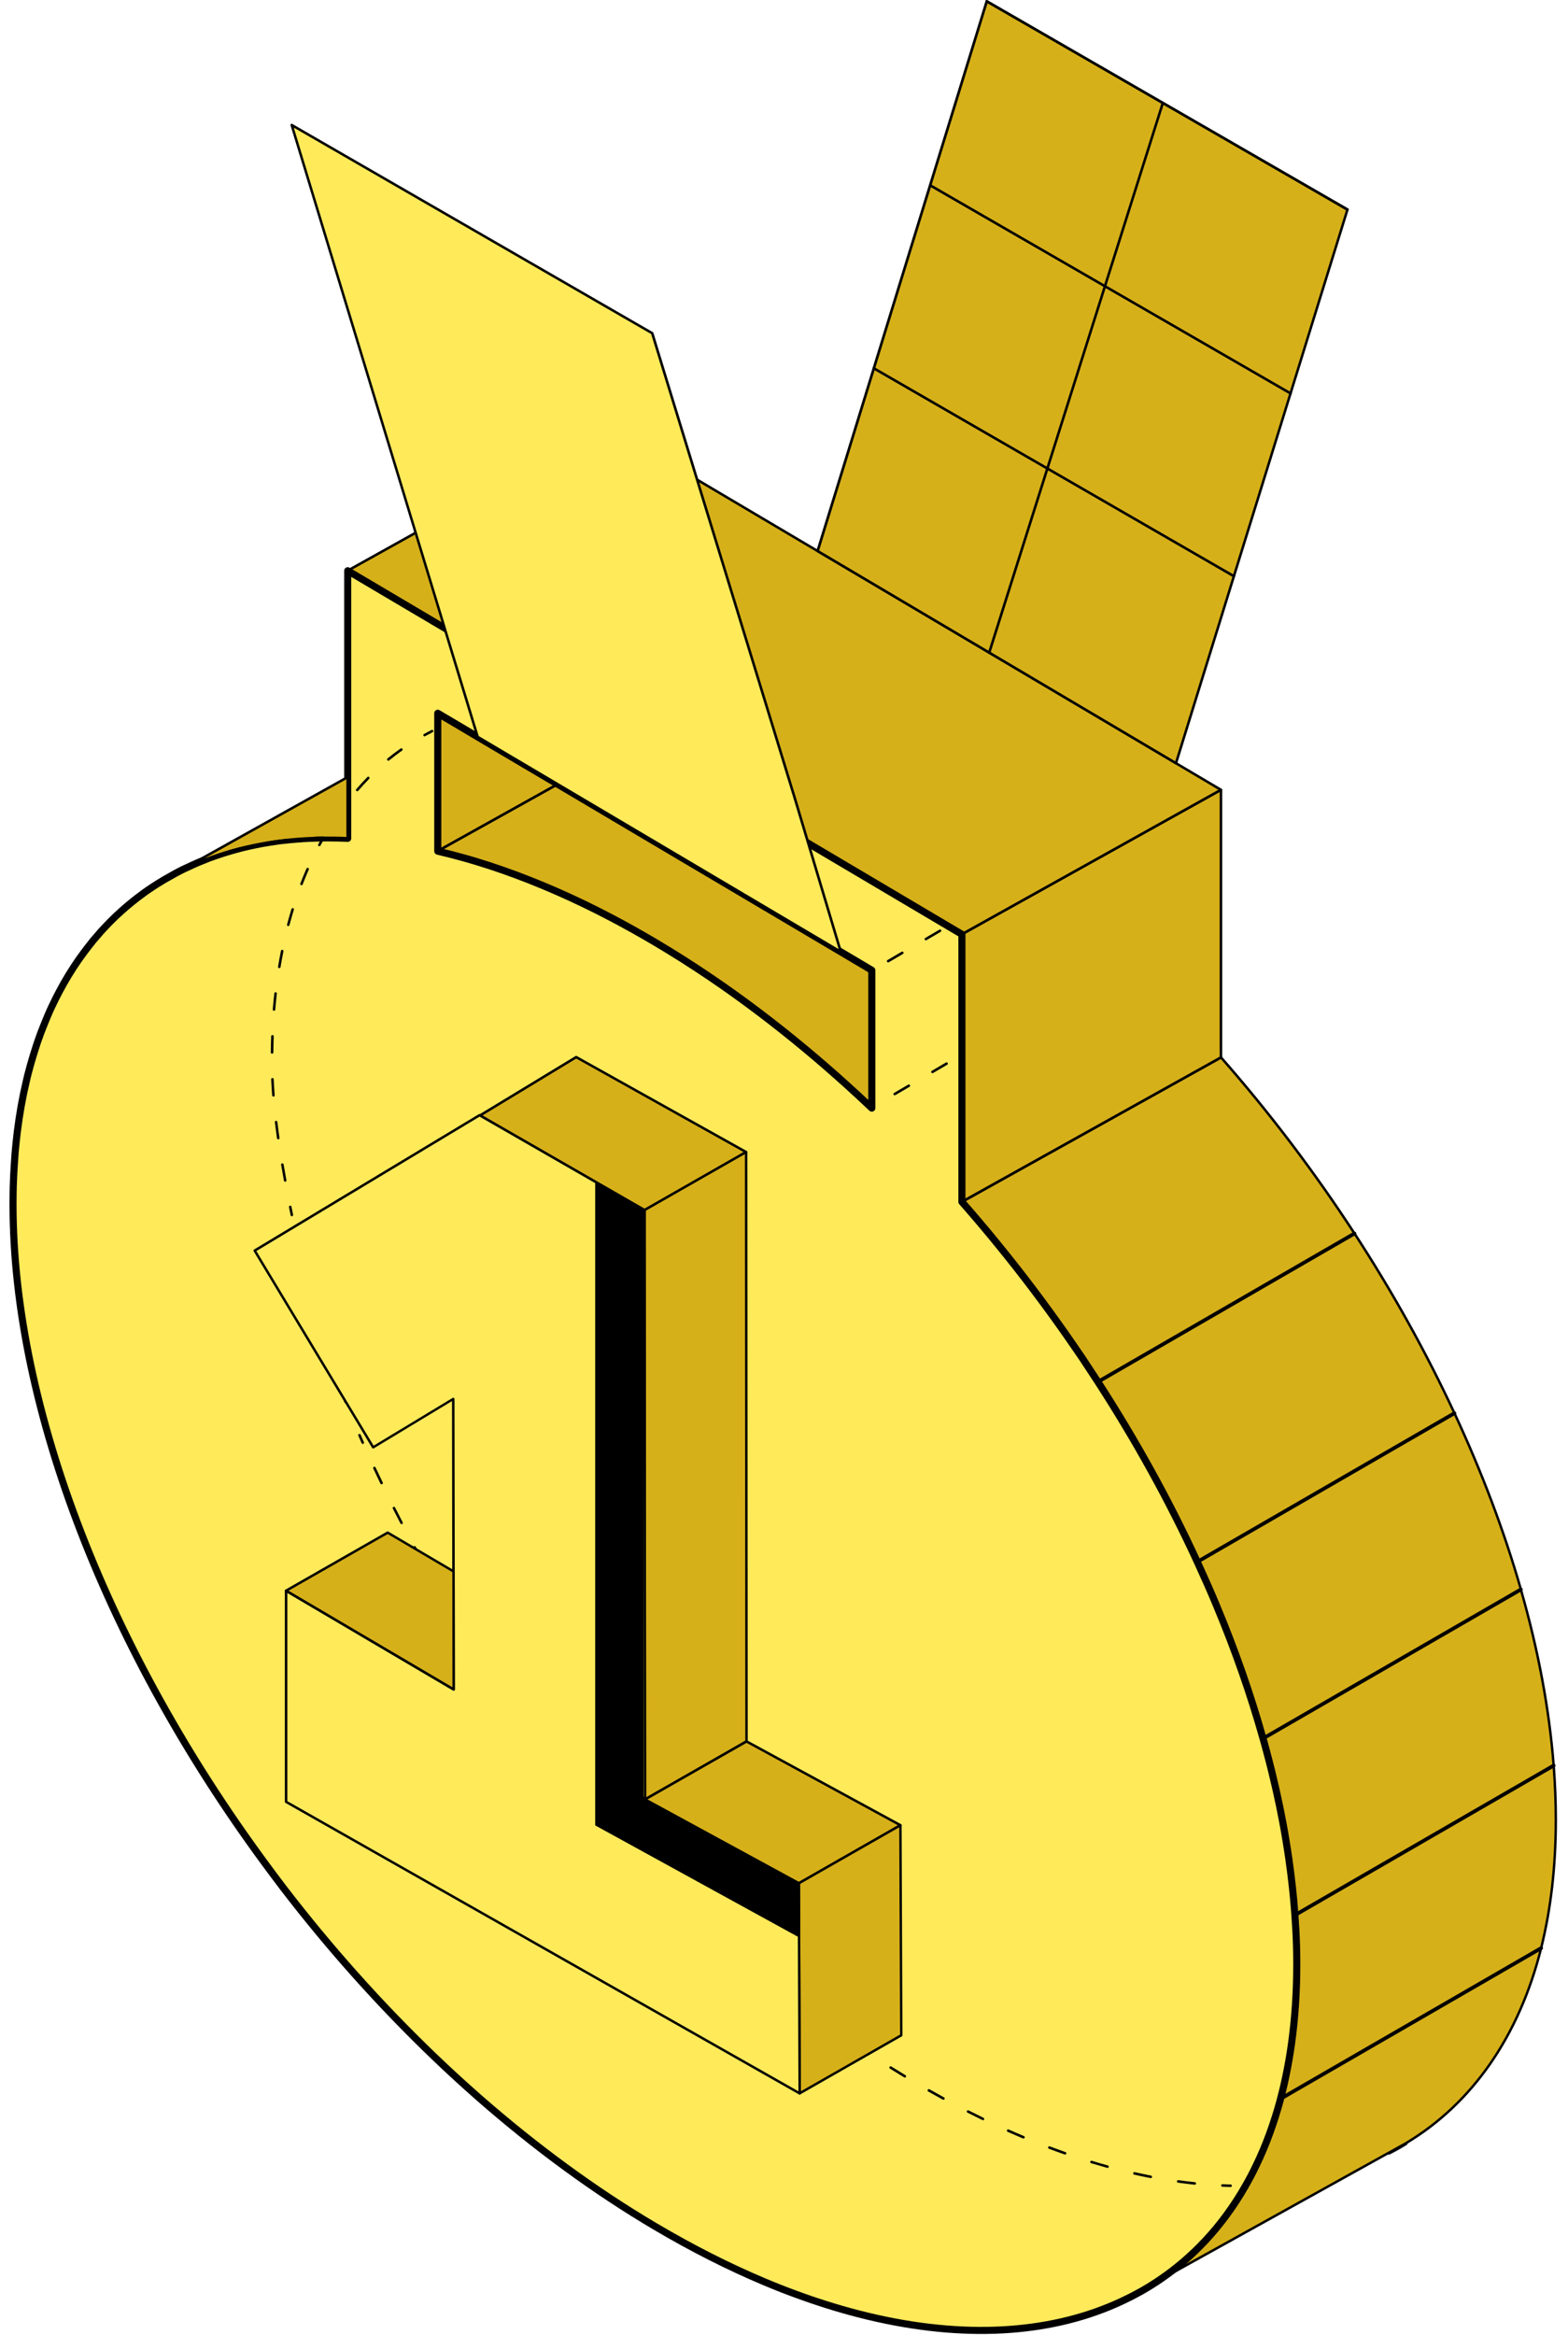 <?xml version="1.0" encoding="UTF-8"?> <svg xmlns="http://www.w3.org/2000/svg" width="135" height="201" viewBox="0 0 135 201" fill="none"><path d="M119.581 185.464C119.524 185.464 119.471 185.432 119.442 185.378C119.403 185.303 119.428 185.207 119.506 185.164L120.952 184.358C121.027 184.315 121.123 184.343 121.166 184.415C121.209 184.49 121.187 184.586 121.112 184.632C120.623 184.932 120.145 185.2 119.656 185.446C119.635 185.457 119.61 185.464 119.585 185.464H119.581Z" fill="black"></path><path d="M48.014 67.504L37.684 73.263V61.391L38.793 62.047L43.29 64.709L48.014 67.504Z" fill="#D6B019"></path><path d="M37.683 73.37C37.665 73.37 37.644 73.367 37.63 73.356C37.598 73.335 37.576 73.299 37.576 73.263V61.391C37.576 61.352 37.598 61.316 37.63 61.295C37.662 61.277 37.705 61.277 37.74 61.295L48.071 67.407C48.103 67.429 48.125 67.465 48.125 67.504C48.125 67.543 48.103 67.579 48.068 67.597L37.737 73.356C37.737 73.356 37.701 73.37 37.683 73.37ZM37.794 61.58V73.074L47.796 67.5L37.794 61.58Z" fill="black"></path><path d="M75.053 83.512V95.384C69.215 89.835 62.928 84.964 56.369 81.085C49.813 77.199 43.522 74.626 37.688 73.263L48.018 67.503L75.057 83.512H75.053Z" fill="#D6B019"></path><path d="M75.053 95.491C75.024 95.491 74.999 95.48 74.978 95.462C68.987 89.767 62.706 84.96 56.311 81.178C49.924 77.392 43.65 74.765 37.659 73.37C37.616 73.359 37.58 73.323 37.577 73.277C37.573 73.231 37.591 73.188 37.63 73.166L47.961 67.407C47.997 67.389 48.036 67.389 48.068 67.407L75.106 83.415C75.139 83.437 75.16 83.472 75.16 83.508V95.38C75.16 95.423 75.135 95.463 75.092 95.48C75.078 95.487 75.064 95.487 75.049 95.487L75.053 95.491ZM37.983 73.22C43.911 74.637 50.116 77.249 56.422 80.989C62.767 84.743 68.997 89.499 74.942 95.127V83.572L48.011 67.628L37.98 73.22H37.983Z" fill="black"></path><path d="M133.955 156.634C133.955 160.684 133.52 164.374 132.692 167.685C130.755 175.44 126.679 181.121 121.027 184.5L119.578 185.307H119.571L99.47 196.472C102.61 194.428 105.226 191.644 107.217 188.154C108.487 185.942 109.501 183.447 110.236 180.678C111.153 177.224 111.642 173.356 111.642 169.077C111.642 167.685 111.592 166.279 111.488 164.855C111.142 159.935 110.2 154.828 108.741 149.657C107.324 144.615 105.415 139.508 103.081 134.452C100.658 129.199 97.782 123.996 94.524 118.961C91.023 113.551 87.087 108.334 82.805 103.463L105.118 91.027C109.311 95.794 113.173 100.897 116.616 106.186C119.888 111.214 122.783 116.406 125.22 121.652C127.571 126.701 129.498 131.79 130.94 136.821C132.417 141.978 133.385 147.067 133.763 151.977C133.888 153.554 133.948 155.11 133.948 156.641L133.955 156.634Z" fill="#D6B019"></path><path d="M99.469 196.576C99.433 196.576 99.398 196.558 99.376 196.522C99.348 196.472 99.362 196.408 99.408 196.376C102.559 194.324 105.154 191.537 107.12 188.094C108.39 185.877 109.4 183.376 110.125 180.65C110.125 180.646 110.125 180.643 110.125 180.635C111.056 177.142 111.527 173.249 111.527 169.066C111.527 167.685 111.477 166.265 111.374 164.852C111.031 160.024 110.11 154.917 108.629 149.675C107.231 144.694 105.329 139.583 102.977 134.484C100.575 129.274 97.699 124.064 94.427 119.004C90.905 113.562 86.965 108.352 82.719 103.52C82.697 103.495 82.686 103.463 82.694 103.431C82.701 103.399 82.719 103.37 82.747 103.356L105.061 90.916C105.107 90.891 105.161 90.902 105.197 90.941C109.365 95.68 113.236 100.787 116.705 106.114C119.992 111.16 122.889 116.37 125.316 121.595C127.689 126.687 129.616 131.797 131.043 136.782C131.043 136.793 131.047 136.804 131.047 136.811C132.545 142.024 133.495 147.127 133.869 151.959C133.994 153.533 134.055 155.103 134.055 156.63C134.055 160.62 133.63 164.345 132.788 167.707C130.89 175.308 126.836 181.142 121.073 184.586L99.512 196.558C99.512 196.558 99.476 196.572 99.458 196.572L99.469 196.576ZM110.342 180.685C110.342 180.685 110.342 180.692 110.342 180.696C109.614 183.444 108.594 185.967 107.313 188.201C105.668 191.08 103.587 193.503 101.114 195.427L120.976 184.4C126.686 180.989 130.704 175.201 132.588 167.66C133.423 164.313 133.848 160.602 133.848 156.63C133.848 155.106 133.784 153.54 133.662 151.973C133.288 147.159 132.339 142.067 130.843 136.843C130.843 136.832 130.84 136.821 130.84 136.814C129.419 131.868 127.496 126.769 125.13 121.687C122.707 116.474 119.817 111.275 116.534 106.236C113.086 100.94 109.243 95.869 105.104 91.155L82.983 103.485C87.201 108.295 91.115 113.476 94.62 118.893C97.895 123.961 100.775 129.178 103.184 134.398C105.543 139.508 107.448 144.629 108.851 149.622C110.335 154.878 111.259 159.999 111.602 164.845C111.705 166.265 111.755 167.685 111.755 169.073C111.755 173.274 111.281 177.181 110.349 180.689L110.342 180.685Z" fill="black"></path><path d="M105.122 67.985V91.016L82.809 103.452V80.421L89.928 76.453L97.372 72.303L105.122 67.985Z" fill="#D6B019"></path><path d="M82.804 103.563C82.787 103.563 82.765 103.559 82.751 103.549C82.719 103.531 82.697 103.492 82.697 103.456V80.425C82.697 80.386 82.719 80.35 82.754 80.329L105.068 67.892C105.1 67.874 105.143 67.874 105.175 67.892C105.207 67.914 105.229 67.949 105.229 67.985V91.016C105.229 91.055 105.207 91.091 105.172 91.112L82.858 103.549C82.858 103.549 82.822 103.563 82.804 103.563ZM82.915 80.486V103.267L105.011 90.952V68.171L82.915 80.486Z" fill="black"></path><path d="M105.121 67.985L97.371 72.303L89.927 76.453L82.808 80.421L81.737 79.79L54.695 63.781L49.97 60.98L47.936 59.777L29.93 49.122L52.243 36.682L105.121 67.985Z" fill="#D6B019"></path><path d="M82.803 80.532C82.785 80.532 82.764 80.528 82.746 80.518L29.872 49.218C29.84 49.197 29.818 49.161 29.818 49.122C29.818 49.083 29.84 49.047 29.875 49.029L52.189 36.593C52.225 36.575 52.264 36.575 52.296 36.593L105.171 67.892C105.203 67.914 105.224 67.949 105.224 67.989C105.224 68.028 105.203 68.064 105.167 68.081L82.853 80.518C82.853 80.518 82.818 80.532 82.8 80.532H82.803ZM30.147 49.126L82.803 80.296L104.899 67.981L52.243 36.811L30.147 49.126Z" fill="black"></path><path d="M111.555 165.915C111.537 165.562 111.512 165.209 111.488 164.852C111.42 163.888 111.33 162.921 111.216 161.951C111.156 161.405 111.084 160.859 111.006 160.313C110.999 160.231 110.984 160.145 110.974 160.063C110.899 159.517 110.81 158.971 110.72 158.425C110.56 157.433 110.371 156.434 110.164 155.435C109.967 154.478 109.746 153.515 109.511 152.551C109.354 151.905 109.186 151.263 109.011 150.617C108.929 150.292 108.836 149.971 108.743 149.646C107.68 145.864 106.345 142.046 104.754 138.238C104.49 137.606 104.222 136.971 103.94 136.34C103.658 135.708 103.373 135.073 103.084 134.441C100.664 129.181 97.788 123.982 94.53 118.947C94.088 118.269 93.641 117.594 93.199 116.923C92.746 116.256 92.285 115.592 91.825 114.929C89.966 112.277 88.01 109.679 85.959 107.167C85.452 106.539 84.931 105.915 84.406 105.294C83.885 104.673 83.353 104.062 82.818 103.452V80.421H82.815L81.748 79.79L69.608 72.603L54.706 63.781L49.977 60.984L47.943 59.781H47.94L38.291 54.068L29.937 49.126V72.16C29.43 72.139 28.92 72.124 28.416 72.124C28.334 72.121 28.249 72.121 28.167 72.121C28.06 72.121 27.953 72.124 27.846 72.124H27.842C27.589 72.128 27.339 72.132 27.089 72.142C27.064 72.142 27.043 72.146 27.021 72.146L26.771 72.153H26.711C26.593 72.16 26.479 72.167 26.361 72.174C26.332 72.174 26.3 72.174 26.268 72.178C26.222 72.178 26.179 72.181 26.136 72.185L25.797 72.21C25.701 72.217 25.612 72.228 25.508 72.231C25.501 72.235 25.487 72.235 25.48 72.235C25.355 72.242 25.23 72.257 25.105 72.267C25.059 72.267 25.012 72.271 24.973 72.278C24.855 72.285 24.741 72.299 24.623 72.314C24.602 72.314 24.58 72.317 24.562 72.321C24.48 72.324 24.405 72.339 24.323 72.346C24.299 72.346 24.27 72.349 24.245 72.353C24.034 72.378 23.82 72.406 23.606 72.442C23.57 72.446 23.531 72.449 23.499 72.46C23.328 72.481 23.16 72.506 22.996 72.538C22.953 72.546 22.918 72.553 22.878 72.56C22.846 72.563 22.817 72.57 22.785 72.57C22.782 72.574 22.778 72.574 22.775 72.574C22.686 72.585 22.603 72.599 22.521 72.621C22.432 72.631 22.35 72.649 22.264 72.67C22.061 72.706 21.861 72.749 21.658 72.795C21.515 72.82 21.379 72.852 21.24 72.888C21.158 72.906 21.076 72.92 20.998 72.945C20.848 72.977 20.701 73.013 20.555 73.059C20.355 73.109 20.155 73.163 19.959 73.224C19.934 73.224 19.909 73.231 19.888 73.241C19.877 73.245 19.863 73.245 19.856 73.252C19.845 73.256 19.831 73.259 19.82 73.266L19.634 73.316C19.57 73.334 19.513 73.348 19.456 73.37C19.356 73.398 19.26 73.427 19.163 73.463C19.117 73.477 19.074 73.491 19.031 73.509C18.981 73.527 18.928 73.541 18.878 73.559C18.753 73.602 18.625 73.641 18.5 73.687C18.457 73.695 18.421 73.712 18.382 73.73C18.307 73.755 18.232 73.78 18.157 73.809C18.15 73.809 18.146 73.812 18.136 73.812C18.075 73.837 18.011 73.859 17.943 73.884C17.889 73.909 17.84 73.93 17.786 73.951C17.561 74.041 17.336 74.126 17.115 74.219C17.047 74.244 16.976 74.273 16.908 74.308C16.89 74.312 16.872 74.323 16.855 74.333C16.805 74.358 16.751 74.38 16.698 74.401C16.648 74.423 16.594 74.444 16.544 74.472C16.344 74.562 16.148 74.651 15.952 74.747C15.909 74.758 15.873 74.779 15.834 74.801C15.656 74.883 15.477 74.976 15.302 75.069C15.245 75.097 15.184 75.126 15.127 75.161L14.153 75.711C13.968 75.818 13.775 75.936 13.589 76.053C13.407 76.171 13.222 76.285 13.04 76.41C12.615 76.689 12.201 76.988 11.798 77.302C11.48 77.545 11.174 77.798 10.87 78.055C10.749 78.159 10.624 78.266 10.503 78.376C10.153 78.683 9.81 79.008 9.482 79.344C9.379 79.451 9.275 79.561 9.168 79.668C9.139 79.693 9.115 79.722 9.09 79.75C8.982 79.857 8.879 79.975 8.772 80.093C8.701 80.164 8.633 80.239 8.572 80.318C8.394 80.517 8.219 80.721 8.044 80.931H8.04C7.862 81.153 7.687 81.374 7.516 81.599C7.391 81.763 7.262 81.927 7.141 82.098C7.016 82.266 6.895 82.434 6.774 82.605C6.174 83.469 5.617 84.379 5.107 85.346C5.007 85.538 4.907 85.735 4.807 85.927C4.558 86.423 4.315 86.934 4.094 87.462C4.047 87.569 3.997 87.683 3.958 87.79C3.876 87.983 3.801 88.168 3.726 88.365C3.583 88.711 3.451 89.064 3.326 89.428C3.237 89.671 3.155 89.917 3.077 90.167C3.005 90.381 2.937 90.595 2.873 90.813C2.705 91.352 2.552 91.905 2.409 92.465C2.356 92.686 2.295 92.911 2.249 93.136C1.928 94.492 1.678 95.912 1.492 97.397C1.474 97.543 1.457 97.693 1.442 97.843C1.407 98.167 1.367 98.496 1.339 98.824C1.314 99.067 1.292 99.313 1.278 99.555C1.257 99.82 1.242 100.084 1.225 100.351C1.207 100.619 1.192 100.883 1.178 101.154C1.16 101.493 1.15 101.829 1.139 102.171C1.135 102.353 1.132 102.539 1.128 102.724C1.125 103.028 1.121 103.338 1.121 103.645C1.121 121.495 9.578 142.377 22.714 160.252C23.264 161.005 23.827 161.754 24.391 162.497C28.363 167.674 32.731 172.57 37.384 177.031C38.651 178.248 39.943 179.429 41.252 180.578C46.063 184.789 51.133 188.525 56.383 191.63C59.591 193.528 62.735 195.116 65.789 196.401C66.71 196.79 67.616 197.147 68.516 197.475C70.318 198.139 72.088 198.695 73.819 199.145C74.397 199.295 74.968 199.434 75.538 199.559C83.618 201.354 90.808 200.79 96.603 198.071C96.857 197.953 97.11 197.828 97.36 197.703C97.599 197.578 97.838 197.454 98.073 197.322C98.081 197.322 98.084 197.318 98.095 197.314C98.327 197.189 98.559 197.05 98.787 196.911C98.791 196.911 98.794 196.911 98.798 196.908C99.03 196.768 99.255 196.626 99.48 196.476H99.483C99.483 196.476 99.497 196.469 99.504 196.465C99.69 196.34 99.879 196.215 100.061 196.087C101.214 195.284 102.295 194.377 103.287 193.375C103.455 193.207 103.619 193.036 103.783 192.861C105.078 191.473 106.231 189.903 107.227 188.158C107.544 187.604 107.848 187.034 108.13 186.441C108.558 185.563 108.95 184.643 109.3 183.679C109.653 182.716 109.971 181.716 110.246 180.682V180.671C110.474 179.814 110.677 178.926 110.849 178.012C110.938 177.548 111.02 177.088 111.091 176.617C111.127 176.385 111.163 176.146 111.195 175.911C111.495 173.762 111.648 171.489 111.648 169.08C111.648 168.038 111.62 166.986 111.559 165.922L111.555 165.915ZM38.344 61.779L38.794 62.047H38.797L41.135 63.435L43.294 64.713L48.022 67.507L72.395 81.934L75.06 83.515V95.384C74.332 94.692 73.594 94.01 72.848 93.336C71.731 92.329 70.603 91.348 69.458 90.392C66.788 88.165 64.044 86.081 61.236 84.175C60.437 83.633 59.634 83.105 58.82 82.587C58.007 82.073 57.196 81.574 56.376 81.088C56.376 81.088 56.372 81.088 56.372 81.085C55.145 80.361 53.924 79.679 52.714 79.04C49.492 77.342 46.337 75.968 43.29 74.901C42.526 74.633 41.77 74.387 41.02 74.159C40.646 74.044 40.271 73.937 39.9 73.834C39.158 73.627 38.423 73.438 37.691 73.266V61.394L38.344 61.783V61.779Z" fill="#FFEA5A" stroke="black" stroke-width="0.61" stroke-linecap="round" stroke-linejoin="round"></path><path d="M29.929 66.89V72.153C29.222 72.121 28.523 72.11 27.837 72.118C23.152 72.171 18.927 73.17 15.287 75.058L29.932 66.89H29.929Z" fill="#D6B019"></path><path d="M15.288 75.169C15.248 75.169 15.213 75.147 15.191 75.112C15.163 75.058 15.181 74.994 15.234 74.965L29.879 66.797C29.915 66.779 29.954 66.779 29.986 66.797C30.018 66.815 30.04 66.854 30.04 66.89V72.153C30.04 72.182 30.029 72.21 30.008 72.232C29.986 72.253 29.954 72.268 29.926 72.26C29.247 72.228 28.548 72.218 27.838 72.225C23.185 72.278 18.977 73.263 15.334 75.154C15.32 75.162 15.302 75.165 15.284 75.165L15.288 75.169ZM29.822 67.075L17.607 73.891C20.697 72.685 24.127 72.053 27.838 72.011C28.509 72.004 29.176 72.011 29.822 72.043V67.079V67.075Z" fill="black"></path><path d="M94.523 119.107C94.47 119.107 94.416 119.079 94.384 119.029C94.341 118.954 94.366 118.854 94.441 118.811L116.537 106.036C116.612 105.993 116.712 106.018 116.755 106.093C116.798 106.168 116.773 106.268 116.698 106.311L94.602 119.086C94.577 119.1 94.548 119.107 94.523 119.107Z" fill="black"></path><path d="M103.08 134.602C103.026 134.602 102.973 134.573 102.941 134.523C102.898 134.448 102.923 134.349 102.998 134.306L125.14 121.506C125.215 121.463 125.315 121.488 125.358 121.563C125.401 121.638 125.376 121.737 125.301 121.78L103.158 134.58C103.134 134.595 103.105 134.602 103.08 134.602Z" fill="black"></path><path d="M108.74 149.807C108.687 149.807 108.633 149.779 108.601 149.729C108.558 149.654 108.583 149.554 108.658 149.511L130.847 136.686C130.94 136.614 131.1 136.686 131.1 136.811C131.1 136.868 131.072 136.925 131.022 136.953L108.815 149.786C108.79 149.8 108.762 149.807 108.737 149.807H108.74Z" fill="black"></path><path d="M111.488 165.009C111.435 165.009 111.381 164.98 111.349 164.93C111.306 164.855 111.331 164.755 111.406 164.713L133.688 151.834C133.763 151.791 133.863 151.816 133.905 151.891C133.948 151.966 133.923 152.066 133.848 152.109L111.567 164.987C111.542 165.002 111.513 165.009 111.488 165.009Z" fill="black"></path><path d="M110.235 180.828C110.146 180.828 110.074 180.761 110.074 180.671C110.074 180.614 110.103 180.557 110.153 180.529L132.595 167.557C132.688 167.489 132.848 167.557 132.848 167.682C132.848 167.743 132.82 167.796 132.77 167.825L110.328 180.796C110.303 180.818 110.267 180.828 110.231 180.828H110.235Z" fill="black"></path><path d="M76.47 82.841C76.43 82.841 76.395 82.823 76.373 82.787C76.341 82.734 76.359 82.67 76.413 82.638L77.629 81.924C77.683 81.892 77.747 81.91 77.779 81.963C77.811 82.017 77.794 82.081 77.74 82.113L76.523 82.827C76.523 82.827 76.488 82.841 76.47 82.841ZM79.717 80.939C79.678 80.939 79.642 80.921 79.621 80.885C79.589 80.832 79.606 80.768 79.66 80.736L80.877 80.022C80.93 79.99 80.995 80.008 81.027 80.061C81.059 80.115 81.041 80.179 80.987 80.211L79.771 80.925C79.771 80.925 79.735 80.939 79.717 80.939Z" fill="black"></path><path d="M77.034 94.278C76.995 94.278 76.959 94.26 76.938 94.225C76.906 94.171 76.924 94.107 76.977 94.075L78.194 93.361C78.248 93.329 78.312 93.347 78.344 93.4C78.376 93.454 78.358 93.518 78.305 93.55L77.088 94.264C77.088 94.264 77.052 94.278 77.034 94.278ZM80.281 92.376C80.242 92.376 80.207 92.358 80.185 92.322C80.153 92.269 80.171 92.205 80.225 92.173L81.441 91.459C81.495 91.427 81.559 91.445 81.591 91.498C81.623 91.552 81.606 91.616 81.552 91.648L80.335 92.362C80.335 92.362 80.299 92.376 80.281 92.376Z" fill="black"></path><path d="M30.754 68.11C30.729 68.11 30.704 68.103 30.682 68.082C30.636 68.043 30.632 67.971 30.672 67.928C30.993 67.557 31.317 67.207 31.631 66.886C31.674 66.844 31.742 66.844 31.785 66.886C31.828 66.929 31.828 66.997 31.785 67.04C31.474 67.361 31.153 67.707 30.836 68.075C30.814 68.1 30.782 68.11 30.754 68.11ZM33.434 65.477C33.401 65.477 33.369 65.463 33.348 65.438C33.309 65.391 33.316 65.323 33.362 65.284C33.726 64.988 34.104 64.699 34.493 64.428C34.543 64.392 34.611 64.406 34.647 64.453C34.682 64.503 34.668 64.57 34.622 64.606C34.24 64.874 33.862 65.159 33.505 65.455C33.483 65.473 33.459 65.48 33.437 65.48L33.434 65.477ZM36.556 63.386C36.517 63.386 36.481 63.364 36.46 63.328C36.431 63.275 36.449 63.211 36.502 63.179C36.713 63.061 36.931 62.947 37.152 62.833C37.205 62.804 37.273 62.825 37.298 62.879C37.327 62.932 37.305 63 37.252 63.025C37.031 63.139 36.816 63.254 36.606 63.368C36.588 63.379 36.57 63.382 36.552 63.382L36.556 63.386Z" fill="black"></path><path d="M29.755 120.785C29.712 120.785 29.669 120.76 29.655 120.717C29.48 120.278 29.305 119.839 29.138 119.4C29.116 119.343 29.145 119.279 29.202 119.257C29.259 119.236 29.323 119.264 29.345 119.322C29.512 119.76 29.687 120.196 29.862 120.635C29.884 120.692 29.859 120.756 29.802 120.777C29.787 120.781 29.773 120.785 29.762 120.785H29.755ZM28.413 117.266C28.367 117.266 28.328 117.238 28.31 117.195C28.149 116.749 27.992 116.306 27.839 115.86C27.817 115.803 27.849 115.742 27.907 115.721C27.964 115.7 28.024 115.732 28.046 115.789C28.199 116.231 28.356 116.674 28.513 117.12C28.535 117.177 28.506 117.241 28.449 117.259C28.438 117.263 28.424 117.266 28.413 117.266ZM27.204 113.701C27.157 113.701 27.114 113.673 27.1 113.626C26.957 113.177 26.818 112.727 26.683 112.277C26.665 112.22 26.697 112.16 26.758 112.142C26.815 112.124 26.875 112.156 26.893 112.217C27.029 112.666 27.168 113.116 27.311 113.566C27.328 113.623 27.296 113.683 27.239 113.701C27.229 113.701 27.218 113.705 27.207 113.705L27.204 113.701ZM26.137 110.09C26.087 110.09 26.044 110.058 26.03 110.008C25.905 109.551 25.783 109.094 25.669 108.641C25.655 108.584 25.691 108.523 25.748 108.509C25.808 108.495 25.865 108.53 25.88 108.588C25.997 109.041 26.115 109.497 26.24 109.951C26.254 110.008 26.222 110.068 26.165 110.086C26.154 110.086 26.147 110.09 26.137 110.09Z" fill="black"></path><path d="M95.948 198.464C95.905 198.464 95.865 198.439 95.848 198.4C95.823 198.342 95.848 198.278 95.905 198.257C96.119 198.164 96.333 198.068 96.543 197.968C96.597 197.943 96.665 197.968 96.69 198.021C96.715 198.075 96.69 198.143 96.636 198.168C96.422 198.267 96.208 198.364 95.99 198.46C95.976 198.467 95.962 198.471 95.948 198.471V198.464Z" fill="black"></path><path d="M84.895 200.694C84.835 200.694 84.788 200.648 84.785 200.587C84.785 200.526 84.831 200.476 84.892 200.476C85.37 200.469 85.844 200.455 86.305 200.43C86.362 200.43 86.415 200.473 86.419 200.533C86.419 200.594 86.376 200.644 86.316 200.648C85.852 200.673 85.374 200.687 84.892 200.694H84.895ZM82.529 200.644H82.522C82.051 200.619 81.573 200.583 81.102 200.541C81.041 200.533 80.999 200.483 81.002 200.423C81.006 200.362 81.063 200.316 81.12 200.323C81.587 200.366 82.066 200.398 82.533 200.423C82.594 200.423 82.64 200.476 82.636 200.537C82.636 200.594 82.587 200.641 82.526 200.641L82.529 200.644ZM88.667 200.434C88.614 200.434 88.567 200.394 88.56 200.337C88.553 200.277 88.596 200.223 88.653 200.216C89.124 200.155 89.595 200.084 90.048 200.002C90.109 199.991 90.166 200.03 90.177 200.091C90.187 200.152 90.148 200.209 90.088 200.219C89.627 200.301 89.156 200.373 88.681 200.437C88.678 200.437 88.671 200.437 88.667 200.437V200.434ZM78.765 200.262C78.765 200.262 78.754 200.262 78.747 200.262C78.279 200.194 77.808 200.116 77.344 200.03C77.284 200.02 77.245 199.962 77.255 199.902C77.266 199.841 77.323 199.802 77.384 199.813C77.847 199.895 78.315 199.973 78.779 200.041C78.84 200.052 78.879 200.105 78.872 200.166C78.865 200.219 78.818 200.259 78.765 200.259V200.262ZM92.375 199.706C92.325 199.706 92.282 199.673 92.268 199.623C92.254 199.566 92.286 199.506 92.346 199.488C92.803 199.367 93.26 199.231 93.702 199.085C93.76 199.067 93.82 199.099 93.841 199.156C93.859 199.213 93.827 199.274 93.77 199.295C93.324 199.441 92.864 199.577 92.403 199.698C92.393 199.698 92.386 199.702 92.375 199.702V199.706ZM75.046 199.552C75.046 199.552 75.028 199.552 75.021 199.552C74.561 199.445 74.097 199.331 73.64 199.21C73.583 199.195 73.547 199.135 73.562 199.074C73.576 199.013 73.637 198.981 73.697 198.995C74.151 199.113 74.615 199.231 75.071 199.334C75.132 199.349 75.168 199.406 75.153 199.466C75.143 199.516 75.096 199.552 75.046 199.552ZM71.396 198.56C71.396 198.56 71.374 198.56 71.364 198.557C70.914 198.417 70.464 198.271 70.011 198.118C69.954 198.1 69.922 198.036 69.943 197.978C69.961 197.921 70.025 197.889 70.082 197.911C70.536 198.064 70.982 198.207 71.431 198.346C71.489 198.364 71.521 198.424 71.503 198.482C71.489 198.528 71.446 198.56 71.399 198.56H71.396ZM67.82 197.322C67.82 197.322 67.795 197.322 67.781 197.315C67.342 197.147 66.899 196.972 66.457 196.794C66.4 196.772 66.375 196.708 66.396 196.651C66.418 196.594 66.482 196.569 66.539 196.59C66.981 196.769 67.42 196.944 67.856 197.108C67.913 197.129 67.941 197.193 67.92 197.25C67.902 197.293 67.863 197.322 67.817 197.322H67.82ZM64.323 195.873C64.323 195.873 64.294 195.873 64.277 195.862C63.848 195.67 63.416 195.473 62.985 195.27C62.931 195.245 62.906 195.181 62.931 195.124C62.956 195.07 63.02 195.045 63.078 195.07C63.509 195.273 63.938 195.47 64.366 195.662C64.419 195.687 64.444 195.752 64.419 195.809C64.401 195.848 64.362 195.873 64.319 195.873H64.323ZM60.911 194.239C60.911 194.239 60.879 194.235 60.861 194.228C60.444 194.014 60.023 193.796 59.602 193.571C59.548 193.543 59.527 193.475 59.555 193.421C59.584 193.368 59.652 193.346 59.705 193.375C60.126 193.6 60.544 193.818 60.961 194.032C61.015 194.06 61.036 194.124 61.008 194.178C60.99 194.217 60.951 194.239 60.911 194.239ZM57.582 192.44C57.564 192.44 57.546 192.437 57.529 192.426C57.122 192.194 56.718 191.958 56.308 191.719C56.258 191.691 56.233 191.619 56.262 191.569C56.29 191.519 56.351 191.494 56.404 191.523C56.825 191.773 57.229 192.008 57.636 192.237C57.689 192.265 57.707 192.333 57.675 192.387C57.653 192.422 57.618 192.44 57.578 192.44H57.582ZM54.335 190.495C54.313 190.495 54.295 190.492 54.278 190.477C53.878 190.224 53.478 189.971 53.079 189.714C53.029 189.682 53.014 189.614 53.047 189.564C53.079 189.514 53.146 189.5 53.196 189.532C53.593 189.789 53.992 190.046 54.392 190.295C54.442 190.328 54.46 190.395 54.428 190.445C54.406 190.477 54.37 190.495 54.335 190.495ZM51.169 188.418C51.148 188.418 51.127 188.411 51.109 188.401C50.72 188.133 50.331 187.862 49.942 187.591C49.892 187.555 49.881 187.487 49.917 187.437C49.953 187.387 50.02 187.376 50.07 187.412C50.456 187.687 50.845 187.954 51.234 188.222C51.284 188.258 51.298 188.326 51.262 188.376C51.241 188.408 51.205 188.422 51.173 188.422L51.169 188.418ZM48.09 186.22C48.069 186.22 48.044 186.213 48.026 186.199C47.647 185.917 47.269 185.631 46.891 185.346C46.844 185.31 46.834 185.239 46.869 185.192C46.905 185.146 46.973 185.135 47.023 185.171C47.398 185.457 47.776 185.742 48.154 186.024C48.204 186.06 48.211 186.127 48.175 186.177C48.154 186.206 48.122 186.22 48.086 186.22H48.09ZM45.092 183.911C45.067 183.911 45.046 183.904 45.025 183.886C44.653 183.59 44.286 183.294 43.922 182.991C43.876 182.951 43.868 182.884 43.908 182.837C43.947 182.791 44.015 182.784 44.061 182.823C44.429 183.123 44.793 183.423 45.164 183.715C45.21 183.754 45.217 183.822 45.181 183.869C45.16 183.897 45.128 183.911 45.096 183.911H45.092ZM42.177 181.499C42.152 181.499 42.127 181.492 42.105 181.474C41.745 181.167 41.388 180.857 41.031 180.543C40.985 180.503 40.981 180.432 41.021 180.389C41.06 180.343 41.131 180.339 41.174 180.379C41.531 180.693 41.888 180.999 42.245 181.306C42.291 181.346 42.295 181.413 42.255 181.46C42.234 181.485 42.202 181.499 42.173 181.499H42.177ZM39.343 178.99C39.319 178.99 39.29 178.98 39.269 178.962C38.922 178.644 38.576 178.323 38.23 177.998C38.187 177.956 38.184 177.888 38.227 177.845C38.269 177.802 38.337 177.799 38.38 177.841C38.723 178.163 39.069 178.484 39.415 178.801C39.458 178.841 39.461 178.912 39.422 178.955C39.401 178.98 39.372 178.99 39.34 178.99H39.343ZM36.599 176.4C36.571 176.4 36.546 176.389 36.524 176.368C36.185 176.039 35.85 175.707 35.514 175.372C35.472 175.329 35.472 175.261 35.514 175.219C35.557 175.176 35.625 175.176 35.668 175.219C36.003 175.55 36.339 175.882 36.674 176.211C36.717 176.253 36.717 176.321 36.674 176.364C36.653 176.385 36.624 176.396 36.596 176.396L36.599 176.4ZM33.937 173.723C33.909 173.723 33.88 173.713 33.859 173.691C33.53 173.352 33.206 173.01 32.881 172.667C32.838 172.624 32.842 172.553 32.885 172.514C32.927 172.471 32.999 172.474 33.038 172.517C33.363 172.86 33.687 173.202 34.016 173.541C34.059 173.584 34.055 173.656 34.016 173.695C33.994 173.716 33.966 173.727 33.941 173.727L33.937 173.723ZM31.354 170.965C31.325 170.965 31.293 170.954 31.271 170.929C30.954 170.58 30.636 170.226 30.322 169.873C30.283 169.827 30.287 169.759 30.333 169.719C30.379 169.68 30.447 169.684 30.486 169.73C30.8 170.083 31.114 170.437 31.432 170.783C31.471 170.826 31.468 170.897 31.425 170.936C31.404 170.954 31.379 170.965 31.35 170.965H31.354ZM28.852 168.128C28.82 168.128 28.791 168.114 28.77 168.089C28.463 167.728 28.156 167.368 27.853 167.004C27.814 166.957 27.821 166.89 27.867 166.85C27.914 166.811 27.981 166.818 28.021 166.865C28.324 167.225 28.631 167.589 28.938 167.946C28.977 167.992 28.973 168.06 28.927 168.099C28.906 168.117 28.881 168.124 28.856 168.124L28.852 168.128ZM26.433 165.22C26.401 165.22 26.368 165.205 26.347 165.18C26.051 164.813 25.755 164.442 25.459 164.071C25.423 164.024 25.43 163.953 25.476 163.917C25.523 163.881 25.594 163.889 25.63 163.935C25.922 164.306 26.219 164.677 26.515 165.045C26.554 165.091 26.547 165.159 26.497 165.198C26.476 165.216 26.454 165.223 26.429 165.223L26.433 165.22ZM24.095 162.24C24.063 162.24 24.031 162.226 24.01 162.197C23.721 161.819 23.435 161.441 23.153 161.062C23.117 161.012 23.128 160.945 23.175 160.909C23.221 160.873 23.292 160.884 23.328 160.93C23.61 161.309 23.895 161.687 24.184 162.065C24.22 162.111 24.213 162.183 24.163 162.219C24.142 162.233 24.12 162.24 24.095 162.24ZM21.84 159.192C21.804 159.192 21.772 159.178 21.751 159.146C21.473 158.761 21.198 158.372 20.927 157.986C20.891 157.936 20.905 157.869 20.951 157.833C21.001 157.797 21.069 157.811 21.105 157.861C21.376 158.25 21.651 158.636 21.929 159.021C21.965 159.071 21.954 159.139 21.904 159.175C21.886 159.189 21.861 159.196 21.84 159.196V159.192ZM19.67 156.077C19.635 156.077 19.599 156.059 19.581 156.031C19.314 155.638 19.053 155.242 18.789 154.846C18.757 154.796 18.771 154.728 18.821 154.696C18.871 154.664 18.939 154.678 18.974 154.728C19.235 155.124 19.499 155.517 19.763 155.913C19.795 155.963 19.785 156.031 19.735 156.066C19.717 156.081 19.695 156.084 19.674 156.084L19.67 156.077ZM17.59 152.898C17.554 152.898 17.519 152.88 17.497 152.848C17.244 152.448 16.99 152.045 16.744 151.645C16.712 151.595 16.73 151.527 16.78 151.495C16.83 151.463 16.898 151.481 16.93 151.531C17.18 151.931 17.429 152.334 17.683 152.733C17.715 152.783 17.701 152.851 17.647 152.883C17.629 152.894 17.608 152.901 17.59 152.901V152.898ZM15.609 149.672C15.574 149.672 15.534 149.654 15.517 149.618C15.274 149.211 15.035 148.801 14.799 148.394C14.771 148.341 14.789 148.276 14.839 148.244C14.889 148.212 14.956 148.234 14.989 148.284C15.224 148.694 15.463 149.101 15.706 149.508C15.738 149.561 15.72 149.625 15.666 149.657C15.649 149.668 15.631 149.672 15.609 149.672ZM13.725 146.389C13.686 146.389 13.65 146.367 13.629 146.332C13.4 145.918 13.172 145.5 12.947 145.086C12.919 145.033 12.94 144.968 12.99 144.936C13.044 144.908 13.108 144.929 13.14 144.979C13.365 145.397 13.59 145.811 13.822 146.225C13.85 146.278 13.832 146.342 13.779 146.374C13.761 146.385 13.743 146.389 13.725 146.389ZM11.941 143.052C11.902 143.052 11.863 143.031 11.845 142.991C11.627 142.57 11.413 142.146 11.202 141.725C11.174 141.671 11.199 141.603 11.252 141.578C11.306 141.55 11.374 141.571 11.399 141.628C11.609 142.049 11.823 142.47 12.041 142.892C12.069 142.945 12.048 143.013 11.995 143.038C11.98 143.045 11.962 143.049 11.945 143.049L11.941 143.052ZM10.26 139.658C10.221 139.658 10.182 139.637 10.16 139.598C9.957 139.17 9.757 138.741 9.557 138.31C9.532 138.256 9.557 138.188 9.611 138.163C9.664 138.138 9.732 138.163 9.757 138.217C9.953 138.645 10.157 139.073 10.36 139.501C10.385 139.555 10.36 139.623 10.307 139.648C10.292 139.655 10.274 139.658 10.26 139.658ZM8.69 136.215C8.647 136.215 8.608 136.19 8.59 136.151C8.401 135.715 8.216 135.28 8.03 134.845C8.005 134.788 8.03 134.723 8.087 134.702C8.144 134.68 8.208 134.702 8.23 134.759C8.412 135.194 8.597 135.63 8.79 136.061C8.815 136.119 8.79 136.183 8.733 136.204C8.719 136.211 8.704 136.215 8.69 136.215ZM7.238 132.721C7.195 132.721 7.152 132.696 7.134 132.654C6.959 132.211 6.788 131.769 6.62 131.33C6.599 131.273 6.628 131.208 6.685 131.187C6.742 131.165 6.806 131.194 6.827 131.251C6.995 131.694 7.166 132.133 7.341 132.575C7.363 132.632 7.338 132.696 7.281 132.718C7.266 132.721 7.252 132.725 7.241 132.725L7.238 132.721ZM5.91 129.178C5.864 129.178 5.825 129.149 5.807 129.106C5.65 128.657 5.493 128.211 5.343 127.765C5.325 127.708 5.354 127.647 5.411 127.626C5.468 127.608 5.528 127.636 5.55 127.693C5.7 128.139 5.857 128.585 6.014 129.035C6.035 129.092 6.003 129.153 5.946 129.174C5.935 129.178 5.921 129.181 5.91 129.181V129.178ZM4.715 125.584C4.668 125.584 4.626 125.556 4.611 125.506C4.469 125.053 4.333 124.599 4.201 124.146C4.183 124.089 4.215 124.028 4.276 124.011C4.333 123.993 4.394 124.025 4.411 124.086C4.544 124.539 4.683 124.988 4.822 125.442C4.84 125.499 4.808 125.559 4.75 125.577C4.74 125.577 4.729 125.581 4.718 125.581L4.715 125.584ZM3.666 121.948C3.616 121.948 3.573 121.916 3.559 121.866C3.437 121.406 3.32 120.949 3.205 120.489C3.191 120.431 3.227 120.371 3.284 120.356C3.341 120.342 3.402 120.378 3.416 120.435C3.53 120.892 3.648 121.349 3.769 121.809C3.783 121.866 3.751 121.927 3.691 121.944C3.68 121.944 3.673 121.944 3.662 121.944L3.666 121.948ZM2.774 118.269C2.724 118.269 2.677 118.233 2.666 118.183C2.563 117.719 2.467 117.255 2.374 116.792C2.363 116.731 2.399 116.674 2.46 116.663C2.52 116.652 2.577 116.688 2.588 116.749C2.681 117.209 2.777 117.673 2.881 118.137C2.895 118.198 2.856 118.255 2.799 118.269C2.791 118.269 2.784 118.269 2.774 118.269ZM2.053 114.554C1.999 114.554 1.953 114.515 1.946 114.461C1.867 113.994 1.792 113.523 1.724 113.059C1.717 112.998 1.757 112.945 1.817 112.934C1.878 112.927 1.931 112.966 1.942 113.027C2.01 113.491 2.085 113.958 2.163 114.426C2.174 114.486 2.135 114.543 2.074 114.551C2.067 114.551 2.063 114.551 2.056 114.551L2.053 114.554ZM1.521 110.807C1.467 110.807 1.418 110.764 1.414 110.711C1.36 110.236 1.31 109.765 1.268 109.298C1.26 109.237 1.307 109.184 1.368 109.18C1.425 109.176 1.482 109.219 1.485 109.28C1.528 109.747 1.578 110.218 1.632 110.689C1.639 110.75 1.596 110.804 1.535 110.811C1.532 110.811 1.528 110.811 1.521 110.811V110.807ZM1.2 107.035C1.143 107.035 1.093 106.989 1.089 106.932C1.064 106.457 1.043 105.983 1.025 105.512C1.025 105.451 1.071 105.401 1.132 105.397C1.203 105.397 1.243 105.444 1.246 105.504C1.26 105.975 1.282 106.447 1.307 106.918C1.307 106.978 1.264 107.028 1.203 107.032H1.196L1.2 107.035ZM1.111 103.253C1.054 103.26 1 103.203 1 103.142C1.004 102.664 1.014 102.186 1.032 101.722C1.032 101.661 1.086 101.618 1.146 101.615C1.207 101.615 1.253 101.668 1.253 101.729C1.236 102.193 1.225 102.671 1.221 103.146C1.221 103.206 1.171 103.253 1.111 103.253ZM1.278 99.474C1.278 99.474 1.271 99.474 1.268 99.474C1.207 99.47 1.164 99.417 1.168 99.356C1.207 98.881 1.253 98.407 1.307 97.939C1.314 97.879 1.368 97.836 1.428 97.843C1.489 97.85 1.532 97.903 1.525 97.964C1.471 98.428 1.428 98.903 1.389 99.374C1.385 99.431 1.335 99.474 1.278 99.474ZM1.742 95.72C1.742 95.72 1.732 95.72 1.724 95.72C1.664 95.709 1.624 95.652 1.635 95.595C1.714 95.124 1.803 94.653 1.896 94.196C1.906 94.135 1.967 94.1 2.024 94.11C2.085 94.121 2.121 94.182 2.11 94.239C2.017 94.692 1.931 95.163 1.853 95.63C1.842 95.684 1.796 95.723 1.746 95.723L1.742 95.72ZM2.545 92.023C2.545 92.023 2.527 92.023 2.517 92.019C2.46 92.005 2.424 91.944 2.438 91.883C2.563 91.427 2.695 90.966 2.838 90.517C2.856 90.46 2.916 90.427 2.973 90.445C3.03 90.463 3.063 90.524 3.045 90.581C2.906 91.027 2.77 91.484 2.649 91.937C2.634 91.987 2.592 92.019 2.542 92.019L2.545 92.023ZM3.73 88.433C3.73 88.433 3.701 88.433 3.691 88.426C3.634 88.404 3.609 88.34 3.63 88.283C3.805 87.84 3.99 87.398 4.183 86.97C4.208 86.913 4.272 86.891 4.329 86.916C4.383 86.941 4.408 87.005 4.383 87.062C4.19 87.487 4.008 87.926 3.833 88.365C3.816 88.408 3.776 88.433 3.73 88.433ZM5.336 85.011C5.336 85.011 5.3 85.007 5.282 84.996C5.229 84.968 5.211 84.9 5.239 84.846C5.471 84.429 5.714 84.019 5.96 83.619C5.992 83.569 6.06 83.551 6.11 83.583C6.16 83.615 6.178 83.683 6.146 83.733C5.9 84.129 5.657 84.54 5.428 84.95C5.407 84.986 5.371 85.007 5.332 85.007L5.336 85.011ZM7.395 81.842C7.373 81.842 7.348 81.835 7.327 81.82C7.277 81.785 7.27 81.717 7.306 81.667C7.591 81.289 7.894 80.918 8.201 80.557C8.24 80.511 8.308 80.507 8.355 80.546C8.401 80.586 8.405 80.653 8.365 80.7C8.062 81.057 7.762 81.424 7.48 81.799C7.459 81.828 7.427 81.842 7.395 81.842ZM9.907 79.023C9.878 79.023 9.85 79.012 9.828 78.99C9.786 78.948 9.789 78.876 9.828 78.837C10.171 78.509 10.528 78.188 10.888 77.881C10.935 77.841 11.002 77.849 11.042 77.895C11.081 77.941 11.074 78.009 11.027 78.048C10.671 78.352 10.317 78.669 9.978 78.994C9.957 79.016 9.928 79.023 9.903 79.023H9.907ZM12.84 76.639C12.805 76.639 12.773 76.621 12.751 76.593C12.715 76.543 12.73 76.475 12.78 76.439C13.169 76.175 13.572 75.915 13.979 75.672C14.032 75.64 14.096 75.657 14.129 75.711C14.161 75.765 14.143 75.829 14.089 75.861C13.686 76.104 13.286 76.357 12.901 76.621C12.883 76.635 12.862 76.639 12.84 76.639ZM16.12 74.765C16.081 74.765 16.038 74.74 16.02 74.701C15.995 74.648 16.02 74.58 16.073 74.555C16.498 74.355 16.937 74.162 17.379 73.987C17.436 73.966 17.501 73.991 17.522 74.048C17.544 74.105 17.519 74.169 17.462 74.191C17.023 74.366 16.587 74.555 16.166 74.755C16.152 74.762 16.134 74.765 16.12 74.765ZM19.652 73.424C19.606 73.424 19.563 73.391 19.549 73.345C19.531 73.288 19.563 73.227 19.624 73.21C20.074 73.074 20.538 72.953 20.998 72.838C21.058 72.824 21.116 72.86 21.13 72.921C21.144 72.981 21.108 73.038 21.048 73.052C20.587 73.163 20.131 73.288 19.685 73.42C19.674 73.42 19.663 73.424 19.652 73.424ZM23.342 72.599C23.289 72.599 23.242 72.56 23.235 72.507C23.225 72.446 23.267 72.392 23.328 72.382C23.788 72.31 24.263 72.25 24.741 72.196C24.802 72.189 24.855 72.232 24.863 72.292C24.87 72.353 24.827 72.407 24.766 72.414C24.295 72.464 23.824 72.524 23.364 72.596C23.357 72.596 23.353 72.596 23.346 72.596L23.342 72.599Z" fill="black"></path><path d="M27.496 72.842C27.496 72.842 27.46 72.838 27.443 72.828C27.389 72.799 27.368 72.731 27.4 72.678C27.482 72.524 27.564 72.374 27.649 72.225C27.478 72.225 27.307 72.232 27.136 72.239C27.071 72.239 27.025 72.192 27.021 72.132C27.021 72.071 27.068 72.021 27.128 72.018C27.364 72.01 27.6 72.003 27.835 72.003C27.871 72.003 27.91 72.025 27.931 72.057C27.953 72.093 27.953 72.132 27.931 72.168C27.817 72.371 27.703 72.574 27.592 72.781C27.571 72.817 27.535 72.838 27.496 72.838V72.842Z" fill="black"></path><path d="M24.553 101.718C24.499 101.718 24.457 101.683 24.446 101.629C24.364 101.172 24.282 100.716 24.203 100.262C24.192 100.202 24.232 100.145 24.292 100.138C24.349 100.127 24.41 100.166 24.417 100.227C24.496 100.68 24.574 101.137 24.66 101.59C24.671 101.651 24.631 101.708 24.571 101.718C24.564 101.718 24.556 101.718 24.549 101.718H24.553ZM23.953 98.068C23.9 98.068 23.854 98.029 23.846 97.975C23.782 97.515 23.721 97.054 23.664 96.598C23.657 96.537 23.7 96.483 23.761 96.476C23.818 96.469 23.875 96.512 23.882 96.573C23.936 97.029 23.996 97.486 24.064 97.947C24.071 98.007 24.032 98.061 23.971 98.071C23.968 98.071 23.96 98.071 23.957 98.071L23.953 98.068ZM23.543 94.392C23.486 94.392 23.439 94.35 23.432 94.292C23.397 93.825 23.368 93.357 23.347 92.904C23.347 92.844 23.39 92.794 23.45 92.79C23.504 92.79 23.561 92.833 23.564 92.894C23.586 93.343 23.614 93.807 23.65 94.275C23.654 94.335 23.611 94.389 23.55 94.392H23.543ZM23.422 90.699C23.361 90.699 23.311 90.649 23.315 90.588C23.318 90.121 23.329 89.657 23.347 89.2C23.347 89.139 23.39 89.097 23.461 89.093C23.522 89.093 23.568 89.147 23.568 89.207C23.55 89.664 23.54 90.124 23.536 90.592C23.536 90.653 23.486 90.699 23.425 90.699H23.422ZM23.593 87.005C23.593 87.005 23.586 87.005 23.582 87.005C23.522 87.002 23.479 86.948 23.482 86.888C23.522 86.42 23.568 85.956 23.618 85.503C23.625 85.442 23.679 85.4 23.739 85.407C23.8 85.414 23.843 85.468 23.836 85.528C23.786 85.978 23.739 86.442 23.7 86.906C23.697 86.963 23.646 87.005 23.589 87.005H23.593ZM24.046 83.334C24.046 83.334 24.035 83.334 24.028 83.334C23.968 83.323 23.928 83.266 23.939 83.209C24.014 82.748 24.1 82.288 24.189 81.842C24.2 81.781 24.26 81.746 24.317 81.756C24.378 81.767 24.414 81.828 24.403 81.885C24.314 82.331 24.228 82.788 24.153 83.244C24.146 83.298 24.096 83.337 24.046 83.337V83.334ZM24.82 79.719C24.82 79.719 24.803 79.719 24.792 79.715C24.735 79.701 24.699 79.64 24.713 79.579C24.835 79.126 24.963 78.677 25.095 78.241C25.113 78.184 25.174 78.152 25.231 78.17C25.288 78.188 25.32 78.248 25.302 78.305C25.17 78.737 25.042 79.187 24.921 79.633C24.906 79.683 24.863 79.715 24.813 79.715L24.82 79.719ZM25.959 76.2C25.959 76.2 25.934 76.2 25.92 76.193C25.863 76.172 25.834 76.107 25.855 76.05C26.023 75.618 26.201 75.183 26.387 74.762C26.412 74.705 26.476 74.683 26.53 74.705C26.587 74.73 26.612 74.794 26.587 74.848C26.405 75.265 26.227 75.693 26.059 76.125C26.041 76.168 26.002 76.197 25.955 76.197L25.959 76.2Z" fill="black"></path><path d="M25.127 104.69C25.077 104.69 25.031 104.655 25.02 104.601C24.974 104.369 24.927 104.141 24.881 103.909C24.87 103.848 24.906 103.791 24.966 103.78C25.027 103.77 25.084 103.805 25.095 103.866C25.141 104.098 25.188 104.326 25.234 104.558C25.245 104.619 25.209 104.676 25.148 104.687C25.141 104.687 25.134 104.687 25.127 104.687V104.69Z" fill="black"></path><path d="M31.233 124.289C31.191 124.289 31.151 124.264 31.133 124.225C31.037 124.011 30.944 123.793 30.852 123.579C30.826 123.522 30.852 123.458 30.909 123.436C30.962 123.411 31.03 123.436 31.051 123.493C31.144 123.707 31.24 123.925 31.333 124.139C31.358 124.196 31.333 124.26 31.276 124.282C31.262 124.289 31.248 124.293 31.233 124.293V124.289Z" fill="black"></path><path d="M102.864 188.051C102.864 188.051 102.857 188.051 102.854 188.051C102.386 188.001 101.904 187.944 101.423 187.876C101.362 187.869 101.323 187.812 101.33 187.751C101.337 187.691 101.394 187.651 101.455 187.659C101.933 187.726 102.411 187.783 102.879 187.833C102.939 187.841 102.982 187.894 102.975 187.955C102.968 188.012 102.921 188.051 102.868 188.051H102.864ZM99.078 187.48C99.078 187.48 99.064 187.48 99.057 187.48C98.593 187.391 98.118 187.291 97.647 187.184C97.586 187.17 97.551 187.113 97.565 187.052C97.579 186.991 97.636 186.956 97.697 186.97C98.165 187.077 98.636 187.173 99.1 187.266C99.16 187.277 99.196 187.334 99.185 187.394C99.174 187.448 99.128 187.484 99.078 187.484V187.48ZM95.349 186.602C95.349 186.602 95.331 186.602 95.32 186.599C94.86 186.47 94.393 186.335 93.939 186.199C93.882 186.181 93.85 186.12 93.868 186.063C93.886 186.006 93.947 185.974 94.004 185.992C94.457 186.131 94.921 186.267 95.381 186.392C95.438 186.406 95.474 186.467 95.456 186.527C95.442 186.577 95.399 186.606 95.349 186.606V186.602ZM91.695 185.457C91.695 185.457 91.67 185.457 91.659 185.45C91.21 185.293 90.76 185.128 90.307 184.957C90.25 184.936 90.221 184.872 90.243 184.814C90.264 184.757 90.328 184.729 90.385 184.75C90.835 184.921 91.284 185.082 91.734 185.243C91.791 185.264 91.82 185.325 91.802 185.382C91.788 185.428 91.745 185.457 91.698 185.457H91.695ZM88.119 184.079C88.119 184.079 88.091 184.079 88.076 184.072C87.638 183.887 87.199 183.697 86.756 183.501C86.703 183.476 86.678 183.412 86.699 183.355C86.72 183.298 86.788 183.273 86.842 183.298C87.281 183.494 87.72 183.683 88.159 183.865C88.216 183.89 88.241 183.954 88.216 184.008C88.198 184.051 88.159 184.076 88.116 184.076L88.119 184.079ZM84.629 182.498C84.629 182.498 84.597 182.498 84.583 182.488C84.155 182.281 83.726 182.067 83.295 181.849C83.241 181.82 83.22 181.756 83.248 181.703C83.277 181.649 83.341 181.628 83.394 181.656C83.823 181.874 84.251 182.088 84.679 182.295C84.733 182.32 84.758 182.388 84.729 182.441C84.711 182.481 84.672 182.502 84.629 182.502V182.498ZM81.225 180.743C81.225 180.743 81.189 180.739 81.171 180.728C80.754 180.5 80.336 180.268 79.915 180.029C79.862 180.001 79.844 179.933 79.876 179.879C79.905 179.826 79.972 179.808 80.026 179.836C80.443 180.075 80.861 180.307 81.278 180.536C81.332 180.564 81.35 180.632 81.321 180.686C81.3 180.721 81.264 180.743 81.225 180.743ZM77.906 178.83C77.888 178.83 77.867 178.826 77.849 178.816C77.439 178.566 77.032 178.316 76.621 178.059C76.572 178.027 76.554 177.959 76.586 177.909C76.618 177.859 76.686 177.842 76.736 177.874C77.142 178.127 77.549 178.38 77.96 178.627C78.013 178.659 78.028 178.727 77.995 178.777C77.974 178.809 77.938 178.83 77.903 178.83H77.906ZM74.67 176.775C74.648 176.775 74.627 176.767 74.609 176.757C74.209 176.493 73.813 176.225 73.417 175.954C73.367 175.918 73.353 175.85 73.388 175.8C73.424 175.75 73.492 175.74 73.542 175.772C73.938 176.043 74.334 176.311 74.73 176.575C74.78 176.607 74.794 176.675 74.762 176.728C74.741 176.76 74.705 176.778 74.67 176.778V176.775ZM71.519 174.591C71.497 174.591 71.476 174.584 71.454 174.569C71.065 174.287 70.68 174.005 70.295 173.72C70.245 173.684 70.237 173.617 70.273 173.567C70.309 173.517 70.377 173.509 70.427 173.545C70.812 173.831 71.197 174.113 71.586 174.394C71.636 174.43 71.647 174.498 71.611 174.548C71.59 174.576 71.558 174.594 71.522 174.594L71.519 174.591ZM68.453 172.293C68.428 172.293 68.407 172.285 68.385 172.271C68.007 171.979 67.632 171.679 67.258 171.379C67.211 171.34 67.204 171.272 67.24 171.226C67.279 171.179 67.347 171.168 67.393 171.208C67.768 171.508 68.143 171.804 68.521 172.096C68.567 172.132 68.578 172.203 68.539 172.25C68.517 172.278 68.485 172.293 68.453 172.293ZM65.47 169.88C65.445 169.88 65.42 169.873 65.399 169.855C65.031 169.548 64.663 169.234 64.299 168.92C64.253 168.881 64.25 168.813 64.289 168.767C64.328 168.721 64.396 168.717 64.442 168.756C64.806 169.07 65.174 169.381 65.541 169.688C65.588 169.727 65.595 169.795 65.556 169.841C65.534 169.866 65.502 169.88 65.47 169.88ZM62.569 167.364C62.544 167.364 62.515 167.354 62.497 167.336C62.141 167.015 61.784 166.694 61.431 166.365C61.388 166.326 61.384 166.255 61.423 166.212C61.463 166.169 61.534 166.165 61.577 166.205C61.93 166.529 62.287 166.851 62.644 167.172C62.69 167.211 62.694 167.282 62.651 167.325C62.63 167.35 62.601 167.361 62.569 167.361V167.364ZM59.753 164.756C59.725 164.756 59.7 164.745 59.678 164.727C59.332 164.396 58.986 164.06 58.644 163.725C58.601 163.682 58.601 163.614 58.644 163.571C58.686 163.528 58.754 163.528 58.797 163.571C59.139 163.907 59.486 164.242 59.832 164.574C59.875 164.617 59.878 164.685 59.832 164.727C59.81 164.749 59.782 164.759 59.753 164.759V164.756ZM57.023 162.058C56.995 162.058 56.966 162.047 56.945 162.026C56.609 161.683 56.274 161.337 55.942 160.991C55.899 160.948 55.903 160.877 55.942 160.838C55.985 160.795 56.056 160.798 56.096 160.838C56.427 161.184 56.763 161.526 57.098 161.869C57.141 161.912 57.141 161.983 57.098 162.022C57.077 162.044 57.048 162.055 57.023 162.055V162.058ZM54.379 159.278C54.351 159.278 54.318 159.268 54.297 159.243C53.972 158.889 53.648 158.536 53.326 158.179C53.287 158.133 53.291 158.065 53.334 158.026C53.38 157.986 53.448 157.99 53.487 158.033C53.808 158.39 54.133 158.743 54.458 159.096C54.497 159.139 54.497 159.21 54.45 159.25C54.429 159.268 54.404 159.278 54.376 159.278H54.379ZM51.821 156.423C51.788 156.423 51.76 156.409 51.738 156.384C51.424 156.024 51.11 155.66 50.8 155.292C50.761 155.246 50.768 155.178 50.814 155.139C50.861 155.1 50.928 155.107 50.968 155.15C51.278 155.514 51.592 155.877 51.906 156.238C51.945 156.284 51.942 156.352 51.895 156.391C51.874 156.409 51.849 156.42 51.824 156.42L51.821 156.423ZM49.347 153.494C49.315 153.494 49.283 153.479 49.262 153.454C48.959 153.083 48.655 152.712 48.355 152.338C48.316 152.291 48.327 152.22 48.373 152.184C48.42 152.145 48.491 152.156 48.527 152.202C48.827 152.577 49.126 152.948 49.433 153.319C49.472 153.365 49.465 153.433 49.419 153.472C49.398 153.49 49.373 153.497 49.351 153.497L49.347 153.494ZM46.96 150.493C46.928 150.493 46.896 150.478 46.875 150.45C46.582 150.072 46.289 149.69 46 149.308C45.965 149.262 45.972 149.19 46.022 149.154C46.072 149.119 46.139 149.126 46.175 149.176C46.464 149.558 46.753 149.94 47.046 150.318C47.081 150.364 47.074 150.436 47.024 150.471C47.003 150.486 46.982 150.493 46.957 150.493H46.96ZM44.662 147.427C44.626 147.427 44.594 147.413 44.573 147.381C44.291 146.992 44.013 146.603 43.734 146.214C43.699 146.164 43.709 146.096 43.759 146.061C43.809 146.025 43.877 146.036 43.913 146.086C44.191 146.475 44.469 146.863 44.751 147.249C44.787 147.299 44.776 147.367 44.726 147.402C44.709 147.417 44.684 147.424 44.662 147.424V147.427ZM42.453 144.298C42.417 144.298 42.385 144.28 42.364 144.251C42.093 143.855 41.825 143.459 41.561 143.063C41.529 143.013 41.54 142.945 41.59 142.91C41.64 142.874 41.707 142.888 41.743 142.938C42.007 143.334 42.275 143.73 42.546 144.126C42.582 144.176 42.567 144.244 42.517 144.28C42.5 144.294 42.478 144.298 42.457 144.298H42.453ZM40.337 141.108C40.301 141.108 40.266 141.09 40.244 141.058C39.984 140.654 39.73 140.251 39.474 139.844C39.441 139.794 39.456 139.726 39.509 139.694C39.559 139.662 39.627 139.677 39.659 139.73C39.912 140.133 40.169 140.537 40.426 140.94C40.458 140.99 40.444 141.058 40.394 141.09C40.376 141.1 40.355 141.108 40.334 141.108H40.337ZM38.317 137.86C38.282 137.86 38.242 137.842 38.224 137.807C37.978 137.396 37.732 136.986 37.493 136.572C37.461 136.518 37.479 136.454 37.532 136.422C37.586 136.39 37.65 136.408 37.682 136.461C37.925 136.872 38.167 137.282 38.414 137.692C38.446 137.746 38.428 137.81 38.378 137.842C38.36 137.853 38.342 137.857 38.321 137.857L38.317 137.86ZM36.394 134.552C36.355 134.552 36.319 134.531 36.298 134.495C36.062 134.078 35.83 133.66 35.602 133.239C35.573 133.185 35.591 133.121 35.645 133.089C35.698 133.061 35.762 133.078 35.794 133.132C36.023 133.549 36.255 133.967 36.49 134.384C36.519 134.438 36.501 134.502 36.447 134.534C36.43 134.545 36.412 134.549 36.394 134.549V134.552ZM34.574 131.191C34.535 131.191 34.495 131.169 34.478 131.134C34.256 130.709 34.035 130.281 33.821 129.856C33.792 129.803 33.814 129.735 33.867 129.71C33.921 129.681 33.989 129.703 34.014 129.756C34.231 130.181 34.449 130.609 34.67 131.034C34.699 131.087 34.678 131.155 34.624 131.18C34.606 131.187 34.592 131.194 34.574 131.194V131.191ZM32.854 127.765C32.815 127.765 32.775 127.743 32.754 127.704C32.547 127.272 32.34 126.837 32.137 126.405C32.112 126.352 32.137 126.284 32.19 126.259C32.244 126.234 32.312 126.259 32.337 126.313C32.54 126.744 32.743 127.176 32.954 127.608C32.979 127.661 32.954 127.729 32.904 127.754C32.89 127.761 32.872 127.765 32.858 127.765H32.854Z" fill="black"></path><path d="M105.947 188.251C105.711 188.244 105.476 188.236 105.24 188.226C105.18 188.226 105.133 188.172 105.137 188.112C105.137 188.051 105.19 188.012 105.251 188.008C105.487 188.019 105.722 188.026 105.954 188.033C106.015 188.033 106.061 188.083 106.061 188.144C106.061 188.204 106.011 188.251 105.951 188.251H105.947Z" fill="black"></path><path d="M72.393 81.931L48.02 67.507L43.291 64.709L41.136 63.432L40.501 61.355L38.285 54.068V54.065L35.791 45.857L25.117 10.757L56.156 28.678L60.024 41.289L61.951 47.559L68.321 68.346H68.325L69.602 72.603L72.393 81.931Z" fill="#FFEA5A"></path><path d="M72.389 82.041C72.371 82.041 72.349 82.038 72.332 82.027L41.075 63.528C41.05 63.514 41.036 63.492 41.025 63.468L38.178 54.104C38.178 54.104 38.178 54.093 38.178 54.09L25.013 10.793C24.999 10.75 25.013 10.704 25.049 10.675C25.085 10.647 25.135 10.643 25.17 10.668L56.209 28.589C56.234 28.603 56.252 28.625 56.259 28.65L68.417 68.292C68.417 68.292 68.428 68.31 68.428 68.317L72.492 81.902C72.506 81.945 72.492 81.992 72.456 82.02C72.435 82.034 72.414 82.041 72.389 82.041ZM41.225 63.361L48.073 67.411L72.203 81.695L68.224 68.403C68.224 68.403 68.217 68.388 68.213 68.378L56.059 28.75L25.295 10.989L38.384 54.032C38.384 54.032 38.384 54.043 38.384 54.047L41.218 63.357L41.225 63.361Z" fill="black"></path><path d="M116.014 18.04L111.115 33.866L106.24 49.596L101.251 65.69L85.172 56.177L70.394 47.43V47.427L75.233 31.7L80.083 15.949L84.958 0.108L100.117 8.858L113.734 16.72L116.014 18.04Z" fill="#D6B019"></path><path d="M101.251 65.801C101.233 65.801 101.211 65.797 101.194 65.787L70.337 47.523C70.305 47.502 70.283 47.466 70.283 47.43C70.283 47.42 70.283 47.405 70.287 47.395L84.85 0.08C84.861 0.048 84.882 0.023 84.914 0.012C84.946 0.001 84.982 0.001 85.007 0.019L116.063 17.947C116.106 17.972 116.128 18.026 116.113 18.072L101.351 65.726C101.34 65.758 101.318 65.783 101.286 65.794C101.272 65.797 101.261 65.801 101.247 65.801H101.251ZM70.522 47.38L101.186 65.53L115.885 18.094L113.68 16.816L85.025 0.276L70.526 47.384L70.522 47.38Z" fill="black"></path><path d="M85.171 56.284C85.111 56.284 85.061 56.238 85.061 56.177C85.061 56.166 85.061 56.152 85.064 56.141L100.013 8.83C100.03 8.773 100.091 8.741 100.148 8.759C100.205 8.777 100.237 8.837 100.22 8.894L85.275 56.202C85.26 56.248 85.221 56.284 85.171 56.284Z" fill="black"></path><path d="M116.013 18.148C115.995 18.148 115.977 18.144 115.96 18.133L113.676 16.813L84.903 0.205C84.849 0.177 84.832 0.109 84.864 0.055C84.892 0.002 84.96 -0.016 85.013 0.016L116.07 17.944C116.124 17.973 116.142 18.041 116.109 18.094C116.088 18.13 116.052 18.148 116.013 18.148Z" fill="black"></path><path d="M111.111 33.974C111.094 33.974 111.076 33.97 111.058 33.959L80.03 16.046C79.976 16.017 79.959 15.949 79.991 15.896C80.023 15.842 80.087 15.824 80.141 15.856L111.169 33.77C111.222 33.799 111.24 33.867 111.208 33.92C111.186 33.956 111.151 33.974 111.111 33.974Z" fill="black"></path><path d="M106.237 49.707C106.219 49.707 106.201 49.704 106.183 49.693L105.63 49.375L75.18 31.797C75.127 31.768 75.109 31.701 75.141 31.647C75.169 31.593 75.237 31.576 75.291 31.608L106.294 49.504C106.347 49.532 106.365 49.6 106.333 49.654C106.312 49.689 106.276 49.707 106.237 49.707Z" fill="black"></path><path d="M64.238 99.163L55.492 104.163L41.328 96.016L49.611 90.991L64.238 99.163Z" fill="#D6B019"></path><path d="M55.491 104.266C55.473 104.266 55.455 104.263 55.438 104.252L41.274 96.105C41.242 96.087 41.221 96.052 41.221 96.016C41.221 95.98 41.239 95.944 41.271 95.923L49.553 90.898C49.585 90.881 49.624 90.877 49.66 90.898L64.287 99.07C64.32 99.088 64.341 99.124 64.341 99.163C64.341 99.202 64.32 99.234 64.287 99.256L55.541 104.255C55.541 104.255 55.505 104.27 55.487 104.27L55.491 104.266ZM41.535 96.012L55.491 104.041L64.023 99.167L49.614 91.116L41.535 96.016V96.012Z" fill="black"></path><path d="M64.276 149.896L55.529 154.892L55.49 104.163L64.237 99.163L64.276 149.896Z" fill="#D6B019"></path><path d="M55.529 154.996C55.512 154.996 55.494 154.992 55.476 154.982C55.444 154.964 55.422 154.928 55.422 154.892L55.387 104.163C55.387 104.123 55.408 104.091 55.44 104.07L64.187 99.074C64.219 99.056 64.258 99.056 64.29 99.074C64.322 99.092 64.344 99.127 64.344 99.163L64.379 149.893C64.379 149.932 64.358 149.964 64.326 149.986L55.579 154.982C55.579 154.982 55.544 154.996 55.526 154.996H55.529ZM55.597 104.22L55.633 154.707L64.169 149.829L64.133 99.342L55.597 104.22Z" fill="black"></path><path d="M77.522 157.109L68.775 162.105L55.529 154.893L64.276 149.897L77.522 157.109Z" fill="#D6B019"></path><path d="M68.775 162.211C68.775 162.211 68.74 162.208 68.726 162.197L55.479 154.985C55.447 154.967 55.426 154.932 55.426 154.892C55.426 154.853 55.447 154.817 55.479 154.8L64.226 149.804C64.258 149.786 64.297 149.786 64.329 149.804L77.575 157.016C77.608 157.033 77.629 157.069 77.629 157.108C77.629 157.148 77.608 157.183 77.575 157.201L68.829 162.197C68.829 162.197 68.793 162.211 68.775 162.211ZM55.743 154.892L68.775 161.987L77.308 157.112L64.276 150.018L55.743 154.892Z" fill="black"></path><path d="M77.595 175.189L68.849 180.189L68.809 170.204L68.777 162.104L77.524 157.108L77.595 175.189Z" fill="#D6B019"></path><path d="M68.848 180.293C68.831 180.293 68.813 180.289 68.795 180.278C68.763 180.261 68.741 180.225 68.741 180.189L68.67 162.108C68.67 162.068 68.691 162.036 68.724 162.015L77.47 157.019C77.502 157.001 77.541 157.001 77.573 157.019C77.605 157.037 77.627 157.073 77.627 157.108L77.698 175.19C77.698 175.229 77.677 175.261 77.645 175.283L68.898 180.278C68.898 180.278 68.863 180.293 68.845 180.293H68.848ZM68.884 162.165L68.955 180.007L77.491 175.129L77.42 157.287L68.884 162.165Z" fill="black"></path><path d="M33.377 142.074L39.058 145.418L39.047 135.262L39.022 120.414L32.128 124.578L21.926 107.645L41.285 95.991L41.328 96.016L51.245 101.718L55.409 104.113L55.495 104.163L55.53 154.725V154.892L68.78 162.108L68.798 166.765L68.812 170.208L68.848 180.189L24.634 155.092V136.925L33.377 142.074Z" fill="#FFEA5A"></path><path d="M68.848 180.296C68.83 180.296 68.812 180.293 68.794 180.282L24.577 155.185C24.545 155.167 24.524 155.131 24.524 155.092V136.921C24.524 136.882 24.545 136.85 24.577 136.829C24.609 136.811 24.648 136.811 24.684 136.829L38.951 145.232L38.915 120.599L32.182 124.667C32.157 124.681 32.128 124.685 32.103 124.678C32.075 124.671 32.053 124.653 32.039 124.631L21.837 107.699C21.822 107.674 21.819 107.645 21.826 107.62C21.833 107.592 21.851 107.57 21.872 107.556L41.231 95.901C41.263 95.884 41.303 95.88 41.335 95.901L41.381 95.927L55.548 104.073C55.58 104.091 55.598 104.127 55.598 104.163L55.634 154.832L68.826 162.015C68.859 162.033 68.88 162.068 68.88 162.108L68.951 180.189C68.951 180.225 68.93 180.261 68.898 180.279C68.88 180.289 68.862 180.293 68.844 180.293L68.848 180.296ZM24.738 155.035L68.744 180.011L68.673 162.172L55.48 154.989C55.448 154.971 55.427 154.935 55.427 154.896V154.725L55.391 104.223L55.359 104.205L41.288 96.116L22.072 107.685L32.167 124.439L38.969 120.328C39.001 120.31 39.04 120.306 39.076 120.328C39.112 120.349 39.13 120.381 39.13 120.421L39.169 145.425C39.169 145.464 39.147 145.496 39.115 145.518C39.083 145.536 39.04 145.536 39.008 145.518L33.327 142.174L24.741 137.114V155.039L24.738 155.035Z" fill="black"></path><path d="M39.058 145.418L33.377 142.074L24.631 136.921L33.377 131.926L39.044 135.258L39.058 145.418Z" fill="#D6B019"></path><path d="M39.058 145.521C39.04 145.521 39.022 145.518 39.004 145.507L24.577 137.011C24.545 136.993 24.523 136.957 24.523 136.918C24.523 136.882 24.545 136.846 24.577 136.829L33.323 131.833C33.355 131.815 33.395 131.815 33.43 131.833L39.097 135.169C39.129 135.187 39.151 135.223 39.151 135.258L39.161 145.414C39.161 145.454 39.14 145.486 39.108 145.507C39.09 145.518 39.072 145.521 39.054 145.521H39.058ZM24.841 136.921L38.954 145.232L38.944 135.319L33.38 132.043L24.845 136.921H24.841Z" fill="black"></path><path d="M68.798 166.765L51.244 157.123V101.718L55.409 104.113V154.657L55.53 154.725V154.892L68.78 162.108L68.798 166.765Z" fill="black"></path></svg> 